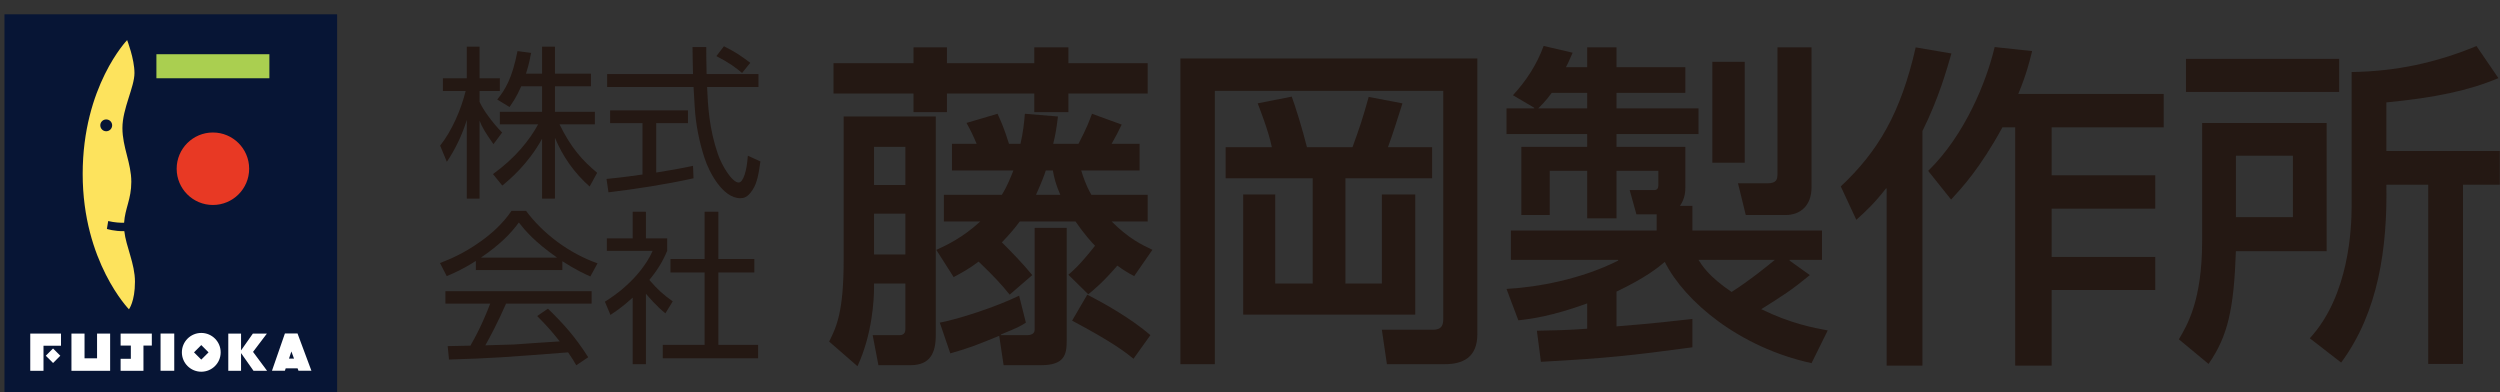 <?xml version="1.0" encoding="UTF-8" standalone="no"?>
<!DOCTYPE svg PUBLIC "-//W3C//DTD SVG 1.1//EN" "http://www.w3.org/Graphics/SVG/1.1/DTD/svg11.dtd">
<svg width="100%" height="100%" viewBox="0 0 223 35" version="1.1" xmlns="http://www.w3.org/2000/svg" xmlns:xlink="http://www.w3.org/1999/xlink" xml:space="preserve" xmlns:serif="http://www.serif.com/" style="fill-rule:evenodd;clip-rule:evenodd;stroke-linejoin:round;stroke-miterlimit:2;">
    <rect x="0" y="0" width="223" height="35" fill="#333333" stroke="none"/>
    <g transform="matrix(1,0,0,1,-120,-30)">
        <g id="h_logo" transform="matrix(1.313,0,0,1.313,-1340.97,-2950.18)">
            <g transform="matrix(1,0,0,1,1113,2270.72)">
                <rect x="0" y="0" width="22.598" height="25.956" style="fill:rgb(7,21,53);"/>
            </g>
            <g transform="matrix(-1,0,0,1,1141.32,2251.82)">
                <rect x="10.323" y="21.612" width="7.675" height="1.633" style="fill:rgb(170,207,80);"/>
            </g>
            <g transform="matrix(1,0,0,1,1127.16,2278.75)">
                <path d="M0,4.924C-1.36,4.924 -2.462,3.822 -2.462,2.463C-2.462,1.102 -1.36,0 0,0C1.359,0 2.463,1.102 2.463,2.463C2.463,3.822 1.359,4.924 0,4.924" style="fill:rgb(232,57,36);fill-rule:nonzero;"/>
            </g>
            <g transform="matrix(1,0,0,1,1119.51,2284.97)">
                <path d="M0,-6.708C0,-6.929 0.18,-7.108 0.402,-7.108C0.624,-7.108 0.805,-6.929 0.805,-6.708C0.805,-6.484 0.624,-6.304 0.402,-6.304C0.18,-6.304 0,-6.484 0,-6.708M1.631,0.481C0.963,0.501 0.448,0.332 0.448,0.332L0.536,-0.204C0.981,-0.1 1.368,-0.084 1.617,-0.088C1.681,-1.078 2.107,-1.682 2.107,-2.869C2.107,-4.147 1.503,-5.214 1.503,-6.528C1.503,-7.844 2.321,-9.299 2.321,-10.26C2.321,-11.218 1.823,-12.498 1.823,-12.498C1.823,-12.498 -1.197,-9.371 -1.197,-3.403C-1.197,2.566 1.946,5.79 1.946,5.79C1.946,5.79 2.355,5.267 2.355,3.918C2.355,2.696 1.747,1.533 1.631,0.481" style="fill:rgb(253,227,93);fill-rule:nonzero;"/>
            </g>
            <g transform="matrix(-1,0,0,1,1135.14,2290.67)">
                <rect x="10.606" y="1.738" width="0.93" height="2.529" style="fill:white;"/>
            </g>
            <g transform="matrix(1,0,0,1,1116.84,2294.94)">
                <path d="M0,-2.529L-2.088,-2.529L-2.088,0L-1.189,0L-1.189,-1.704L0,-1.704L0,-2.529Z" style="fill:white;fill-rule:nonzero;"/>
            </g>
            <g transform="matrix(-0.708,-0.706,-0.706,0.708,1115.95,2293.57)">
                <rect x="-0.842" y="-0.351" width="0.699" height="0.697" style="fill:white;"/>
            </g>
            <g transform="matrix(1,0,0,1,1119.29,2294.94)">
                <path d="M0,-2.529L0,-0.849L-0.851,-0.849L-0.851,-2.529L-1.74,-2.529L-1.74,0L0.888,0L0.888,-2.529L0,-2.529Z" style="fill:white;fill-rule:nonzero;"/>
            </g>
            <g transform="matrix(1,0,0,1,1123.01,2294.94)">
                <path d="M0,-2.529L-2.12,-2.529L-2.12,-1.715L-1.425,-1.715L-1.425,-0.816L-2.12,-0.816L-2.12,0L-0.568,0L-0.568,-1.715L0,-1.715L0,-2.529Z" style="fill:white;fill-rule:nonzero;"/>
            </g>
            <g transform="matrix(1,0,0,1,1126.37,2293.19)">
                <path d="M0,0.989L-0.494,0.496L0,0.002L0.494,0.496L0,0.989ZM0,-0.823C-0.727,-0.823 -1.318,-0.232 -1.318,0.496C-1.318,1.223 -0.727,1.812 0,1.812C0.728,1.812 1.318,1.223 1.318,0.496C1.318,-0.232 0.728,-0.823 0,-0.823" style="fill:white;fill-rule:nonzero;"/>
            </g>
            <g transform="matrix(1,0,0,1,1130.84,2292.41)">
                <path d="M0,2.529L-0.954,1.244L-0.012,0L-0.965,0L-1.768,1.144L-1.768,0L-2.635,0L-2.635,2.529L-1.768,2.529L-1.768,1.326L-0.922,2.529L0,2.529Z" style="fill:white;fill-rule:nonzero;"/>
            </g>
            <g transform="matrix(1,0,0,1,1132.33,2293.23)">
                <path d="M0,0.879L0.162,0.395L0.34,0.879L0,0.879ZM0.644,1.704L1.522,1.704L0.579,-0.825L-0.279,-0.825L-1.157,1.704L-0.279,1.704L-0.224,1.542L0.583,1.542L0.644,1.704Z" style="fill:white;fill-rule:nonzero;"/>
            </g>
            <g transform="matrix(1,0,0,1,1146.22,2276.62)">
                <path d="M0,2.922C-0.555,2.133 -0.779,1.767 -0.944,1.321L-0.944,6.621L-1.812,6.621L-1.812,1.278C-2.123,2.288 -2.578,3.245 -3.167,4.122L-3.623,3.022C-2.833,2.035 -2.201,0.578 -1.89,-0.688L-3.435,-0.688L-3.435,-1.555L-1.812,-1.555L-1.812,-3.699L-0.944,-3.699L-0.944,-1.555L0.434,-1.555L0.434,-0.688L-0.944,-0.688L-0.944,0.045C-0.722,0.578 -0.012,1.533 0.589,2.133L0,2.922ZM4.178,6.621L3.301,6.621L3.301,2.556C2.356,4.279 1.09,5.333 0.6,5.735L-0.033,4.956C1.489,3.857 2.444,2.657 3.034,1.577L0.434,1.577L0.434,0.722L3.301,0.722L3.301,-1.011L1.888,-1.011C1.566,-0.267 1.277,0.124 1.09,0.399L0.256,-0.11C0.799,-0.778 1.266,-1.532 1.633,-3.4L2.556,-3.278C2.499,-2.977 2.435,-2.577 2.211,-1.868L3.301,-1.868L3.301,-3.699L4.178,-3.699L4.178,-1.868L6.622,-1.868L6.622,-1.011L4.178,-1.011L4.178,0.722L6.89,0.722L6.89,1.577L4.489,1.577C5.289,3.222 6.089,4.067 7.044,4.867L6.534,5.8C5.501,4.89 4.701,3.757 4.178,2.49L4.178,6.621Z" style="fill:rgb(36,24,19);fill-rule:nonzero;"/>
            </g>
            <g transform="matrix(1,0,0,1,1163.11,2281.4)">
                <path d="M0,-6.695C-0.421,-7.05 -0.866,-7.385 -1.744,-7.84L-1.233,-8.509C-0.421,-8.098 -0.077,-7.862 0.557,-7.385L0,-6.695ZM-2.433,-8.452C-2.433,-7.996 -2.433,-7.597 -2.41,-6.618L1.113,-6.618L1.113,-5.74L-2.377,-5.74C-2.321,-4.442 -2.231,-2.907 -1.655,-1.218C-1.377,-0.395 -0.676,0.749 -0.233,0.749C0.079,0.749 0.324,-0.039 0.391,-1.073L1.246,-0.683C1.134,0.093 1.035,0.771 0.713,1.248C0.369,1.783 0.079,1.814 -0.121,1.814C-1.343,1.814 -2.266,-0.03 -2.544,-0.896C-2.921,-2.039 -3.154,-3.231 -3.22,-4.429C-3.289,-5.573 -3.298,-5.695 -3.298,-5.74L-9.167,-5.74L-9.167,-6.618L-3.333,-6.618C-3.355,-7.151 -3.355,-7.796 -3.367,-8.452L-2.433,-8.452ZM-3.298,0.46C-5.133,0.871 -7.231,1.192 -9.076,1.415L-9.21,0.505C-8.754,0.46 -8.167,0.405 -6.765,0.204L-6.765,-3.285L-8.965,-3.285L-8.965,-4.151L-3.676,-4.151L-3.676,-3.285L-5.833,-3.285L-5.833,0.071C-5,-0.061 -4.165,-0.207 -3.333,-0.384L-3.298,0.46Z" style="fill:rgb(36,24,19);fill-rule:nonzero;"/>
            </g>
            <g transform="matrix(1,0,0,1,1150.9,2291.14)">
                <path d="M0,-3.644C0.935,-3.043 1.534,-2.776 1.901,-2.609L2.389,-3.5C0.456,-4.189 -1.3,-5.499 -2.467,-7.067L-3.455,-7.067C-4.033,-6.21 -4.789,-5.534 -5.521,-5.01C-6.723,-4.145 -7.689,-3.767 -8.312,-3.522L-7.856,-2.633C-7.445,-2.8 -6.756,-3.099 -5.877,-3.666L-5.877,-3.043L0,-3.043L0,-3.644ZM-1.71,0.079C-0.955,0.845 -0.722,1.123 -0.177,1.802C-0.623,1.823 -2.801,1.977 -3.29,2.012C-3.467,2.023 -4.532,2.045 -5.233,2.069C-4.901,1.48 -4.388,0.523 -3.823,-0.767L1.989,-0.767L1.989,-1.61L-7.944,-1.61L-7.944,-0.767L-4.901,-0.767C-5.134,-0.155 -5.556,0.901 -6.246,2.09C-6.587,2.1 -7.579,2.123 -7.79,2.123L-7.7,3.035C-4.578,2.935 -4.089,2.89 0.39,2.547C0.646,2.913 0.778,3.132 0.945,3.423L1.757,2.878C0.868,1.49 0.156,0.689 -0.978,-0.423L-1.71,0.079ZM-5.533,-3.889C-4.211,-4.79 -3.49,-5.544 -2.956,-6.276C-2.523,-5.722 -1.889,-4.966 -0.355,-3.889L-5.533,-3.889Z" style="fill:rgb(36,24,19);fill-rule:nonzero;"/>
            </g>
            <g transform="matrix(1,0,0,1,1161.5,2294.49)">
                <path d="M0,-10.355L0,-7.145L2.444,-7.145L2.444,-6.233L0,-6.233L0,-1.312L2.7,-1.312L2.7,-0.4L-3.778,-0.4L-3.778,-1.312L-0.935,-1.312L-0.935,-6.233L-3.255,-6.233L-3.255,-7.145L-0.935,-7.145L-0.935,-10.355L0,-10.355ZM-4.923,0L-5.821,0L-5.821,-4.521C-6.522,-3.879 -7.035,-3.545 -7.333,-3.347L-7.711,-4.247C-5.869,-5.379 -4.833,-6.823 -4.467,-7.7L-7.577,-7.7L-7.577,-8.546L-5.821,-8.546L-5.821,-10.355L-4.923,-10.355L-4.923,-8.546L-3.478,-8.546L-3.478,-7.7C-3.634,-7.344 -3.911,-6.667 -4.689,-5.723C-4.111,-5.045 -3.734,-4.723 -3.1,-4.267L-3.6,-3.456C-4.19,-3.923 -4.734,-4.566 -4.923,-4.789L-4.923,0Z" style="fill:rgb(36,24,19);fill-rule:nonzero;"/>
            </g>
            <g transform="matrix(1,0,0,1,1185.53,2276.06)">
                <path d="M0,15.472C2.728,16.918 3.643,17.627 4.172,18.061L5.319,16.457C3.92,15.243 1.97,14.188 1.031,13.706L0,15.472ZM-4.653,18.498L-2.108,18.498C-0.526,18.498 -0.366,17.788 -0.366,16.846L-0.366,9.168L-2.544,9.168L-2.544,16.091C-2.544,16.366 -2.795,16.457 -3.049,16.457L-4.836,16.457L-4.836,16.412C-3.667,15.932 -3.53,15.862 -3.14,15.608L-3.599,13.775C-5.135,14.531 -7.679,15.357 -8.987,15.608L-8.275,17.696C-6.9,17.307 -6.419,17.099 -4.951,16.503L-4.653,18.498ZM-10.773,-2.019L-16.208,-2.019L-16.208,0.045L-10.773,0.045L-10.773,1.305L-8.503,1.305L-8.503,0.045L-2.568,0.045L-2.568,1.305L-0.252,1.305L-0.252,0.045L5.136,0.045L5.136,-2.019L-0.252,-2.019L-0.252,-3.096L-2.568,-3.096L-2.568,-2.019L-8.503,-2.019L-8.503,-3.096L-10.773,-3.096L-10.773,-2.019ZM-1.307,5.271C-1.215,5.753 -1.147,6.12 -0.802,6.921L-2.451,6.921C-2.04,6.006 -1.88,5.569 -1.788,5.271L-1.307,5.271ZM-11.325,10.978L-13.455,10.978L-13.455,8.206L-11.325,8.206L-11.325,10.978ZM-3.988,5.271C-4.172,5.728 -4.4,6.327 -4.77,6.921L-8.71,6.921L-8.71,8.732L-6.236,8.732C-7.427,9.833 -8.551,10.361 -9.261,10.681L-9.261,1.602L-15.519,1.602L-15.519,11.346C-15.519,14.875 -16.001,15.886 -16.505,16.893L-14.58,18.568C-13.571,16.389 -13.455,14.05 -13.455,13.202L-13.455,12.95L-11.325,12.95L-11.325,16.046C-11.325,16.206 -11.37,16.457 -11.715,16.457L-13.548,16.457L-13.158,18.498L-10.981,18.498C-9.628,18.498 -9.261,17.65 -9.261,16.457L-9.261,10.681L-9.215,10.681L-8.046,12.514C-7.542,12.239 -7.014,11.965 -6.35,11.462C-5.341,12.423 -4.77,13.042 -4.241,13.706L-2.705,12.378C-3.346,11.597 -4.056,10.864 -4.77,10.154C-4.219,9.581 -3.875,9.168 -3.554,8.732L0.23,8.732C0.826,9.603 1.352,10.177 1.559,10.384C0.527,11.688 0.115,12.033 -0.252,12.355L1.101,13.683C1.513,13.34 2.086,12.882 3.074,11.734C3.554,12.079 3.782,12.218 4.218,12.446L5.456,10.659C4.723,10.316 3.828,9.88 2.684,8.732L5.136,8.732L5.136,6.921L1.307,6.921C0.918,6.234 0.757,5.706 0.62,5.271L4.585,5.271L4.585,3.46L2.684,3.46C3.025,2.841 3.074,2.773 3.369,2.152L1.352,1.418C1.17,1.9 1.008,2.359 0.435,3.46L-1.284,3.46C-1.123,2.818 -1.055,2.381 -0.962,1.602L-3.208,1.418C-3.256,2.017 -3.324,2.657 -3.507,3.46L-4.286,3.46C-4.653,2.291 -4.859,1.878 -5.065,1.418L-7.174,2.04C-6.877,2.565 -6.717,2.91 -6.486,3.46L-8.161,3.46L-8.161,5.271L-3.988,5.271ZM-11.325,6.257L-13.455,6.257L-13.455,3.668L-11.325,3.668L-11.325,6.257Z" style="fill:rgb(36,24,19);fill-rule:nonzero;"/>
            </g>
            <g transform="matrix(1,0,0,1,1195.96,2288.46)">
                <path d="M0,-8.71L3.141,-8.71C2.912,-9.834 2.315,-11.325 2.178,-11.69L4.493,-12.148C4.722,-11.53 5.226,-9.924 5.525,-8.71L8.619,-8.71C9.101,-10.041 9.308,-10.638 9.719,-12.127L12.013,-11.69C11.577,-10.316 11.417,-9.789 11.027,-8.71L14.029,-8.71L14.029,-6.601L8.139,-6.601L8.139,0.55L10.614,0.55L10.614,-5.502L12.883,-5.502L12.883,2.66L1.192,2.66L1.192,-5.502L3.371,-5.502L3.371,0.55L5.915,0.55L5.915,-6.601L0,-6.601L0,-8.71ZM-3.072,-14.74L17.102,-14.74L17.102,3.989C17.102,5.594 16.093,6.03 14.878,6.03L10.957,6.03L10.614,3.691L14.075,3.691C14.671,3.691 14.785,3.393 14.785,2.957L14.785,-12.539L-0.734,-12.539L-0.734,6.03L-3.072,6.03L-3.072,-14.74Z" style="fill:rgb(36,24,19);fill-rule:nonzero;"/>
            </g>
            <g transform="matrix(1,0,0,1,1233.45,2285.73)">
                <path d="M0,-4.17C0,-3.781 -0.068,-3.529 -0.688,-3.529L-2.682,-3.529L-2.153,-1.373L0.55,-1.373C1.559,-1.373 2.315,-2.015 2.315,-3.253L2.315,-12.767L0,-12.767L0,-4.17ZM-4.423,-4.926L-2.224,-4.926L-2.224,-11.781L-4.423,-11.781L-4.423,-4.926ZM-0.183,1.675C-0.48,1.926 -1.879,3.073 -3.117,3.853C-4.699,2.775 -5.112,2.063 -5.364,1.675L-0.183,1.675ZM-16.07,8.599C-11.415,8.344 -9.88,8.163 -5.778,7.613L-5.778,5.686C-6.785,5.801 -8.32,5.985 -10.935,6.191L-10.935,3.83C-8.963,2.888 -8.116,2.203 -7.655,1.812C-6.304,4.495 -2.614,7.613 2.315,8.69L3.415,6.466C2.43,6.284 0.917,6.007 -1.101,5.022C0.368,4.104 1.01,3.691 2.2,2.707L0.824,1.722L0.824,1.675L3.025,1.675L3.025,-0.32L-5.778,-0.32L-5.778,-1.994L-6.625,-1.994C-6.258,-2.52 -6.258,-3.046 -6.258,-3.23L-6.258,-6.003L-10.935,-6.003L-10.935,-6.875L-5.364,-6.875L-5.364,-8.619L-10.935,-8.619L-10.935,-9.672L-6.258,-9.672L-6.258,-11.416L-10.935,-11.416L-10.935,-12.767L-12.928,-12.767L-12.928,-11.416L-14.372,-11.416C-14.259,-11.621 -14.213,-11.712 -13.915,-12.4L-15.886,-12.86C-16.344,-11.599 -17.079,-10.474 -17.972,-9.511L-16.527,-8.664L-16.527,-8.619L-18.408,-8.619L-18.408,-6.875L-12.928,-6.875L-12.928,-6.003L-17.399,-6.003L-17.399,-1.373L-15.472,-1.373L-15.472,-4.377L-12.928,-4.377L-12.928,-1.147L-10.935,-1.147L-10.935,-4.377L-8.092,-4.377L-8.092,-3.391C-8.092,-3.208 -8.16,-3.07 -8.366,-3.07L-10.04,-3.07L-9.582,-1.419L-8.206,-1.419L-8.206,-0.32L-18.109,-0.32L-18.109,1.675L-10.82,1.675L-10.82,1.722C-13.318,2.983 -16.276,3.531 -18.408,3.647L-17.605,5.779C-16.734,5.686 -15.335,5.502 -12.928,4.632L-12.928,6.35C-14.213,6.443 -15.084,6.466 -16.344,6.488L-16.07,8.599ZM-16.253,-8.619C-16.161,-8.71 -15.748,-9.099 -15.335,-9.672L-12.928,-9.672L-12.928,-8.619L-16.253,-8.619Z" style="fill:rgb(36,24,19);fill-rule:nonzero;"/>
            </g>
            <g transform="matrix(1,0,0,1,1250.75,2294.31)">
                <path d="M0,-21.091C-0.186,-20.334 -0.392,-19.507 -0.941,-18.179L8.938,-18.179L8.938,-15.909L1.327,-15.909L1.327,-12.653L8.365,-12.653L8.365,-10.384L1.327,-10.384L1.327,-7.106L8.365,-7.106L8.365,-4.859L1.327,-4.859L1.327,0.274L-1.149,0.274L-1.149,-15.909L-2.019,-15.909C-3.555,-13.091 -4.792,-11.783 -5.503,-11.003L-7.062,-12.952C-4.564,-15.382 -3.096,-19.027 -2.545,-21.365L0,-21.091ZM-9.882,-11.76L-9.928,-11.76C-10.708,-10.752 -11.327,-10.179 -11.944,-9.629L-12.999,-11.898C-10.454,-14.28 -8.92,-16.895 -7.91,-21.342L-5.482,-20.929C-5.803,-19.829 -6.327,-17.926 -7.452,-15.657L-7.452,0.274L-9.882,0.274L-9.882,-11.76Z" style="fill:rgb(36,24,19);fill-rule:nonzero;"/>
            </g>
            <g transform="matrix(1,0,0,1,1262.3,2281.2)">
                <path d="M0,4.949C0,8.94 -1.007,10.636 -1.581,11.6L0.437,13.273C1.744,11.391 2.158,9.558 2.294,5.615L8.46,5.615L8.46,-3.095L0,-3.095L0,4.949ZM18.638,-8.324C15.864,-7.176 13.159,-6.604 10.157,-6.558L10.157,2.521C10.157,4.033 9.996,8.618 7.314,11.53L9.445,13.18C11.99,9.741 12.587,5.363 12.517,1.099L15.36,1.099L15.36,13.273L17.722,13.273L17.722,1.099L20.22,1.099L20.22,-1.194L12.517,-1.194L12.517,-4.494C15.841,-4.815 18.112,-5.298 20.128,-6.144L18.638,-8.324ZM-1.099,-5.205L9.309,-5.205L9.309,-7.452L-1.099,-7.452L-1.099,-5.205ZM6.168,3.299L2.294,3.299L2.294,-0.871L6.168,-0.871L6.168,3.299Z" style="fill:rgb(36,24,19);fill-rule:nonzero;"/>
            </g>
        </g>
    </g>
</svg>
